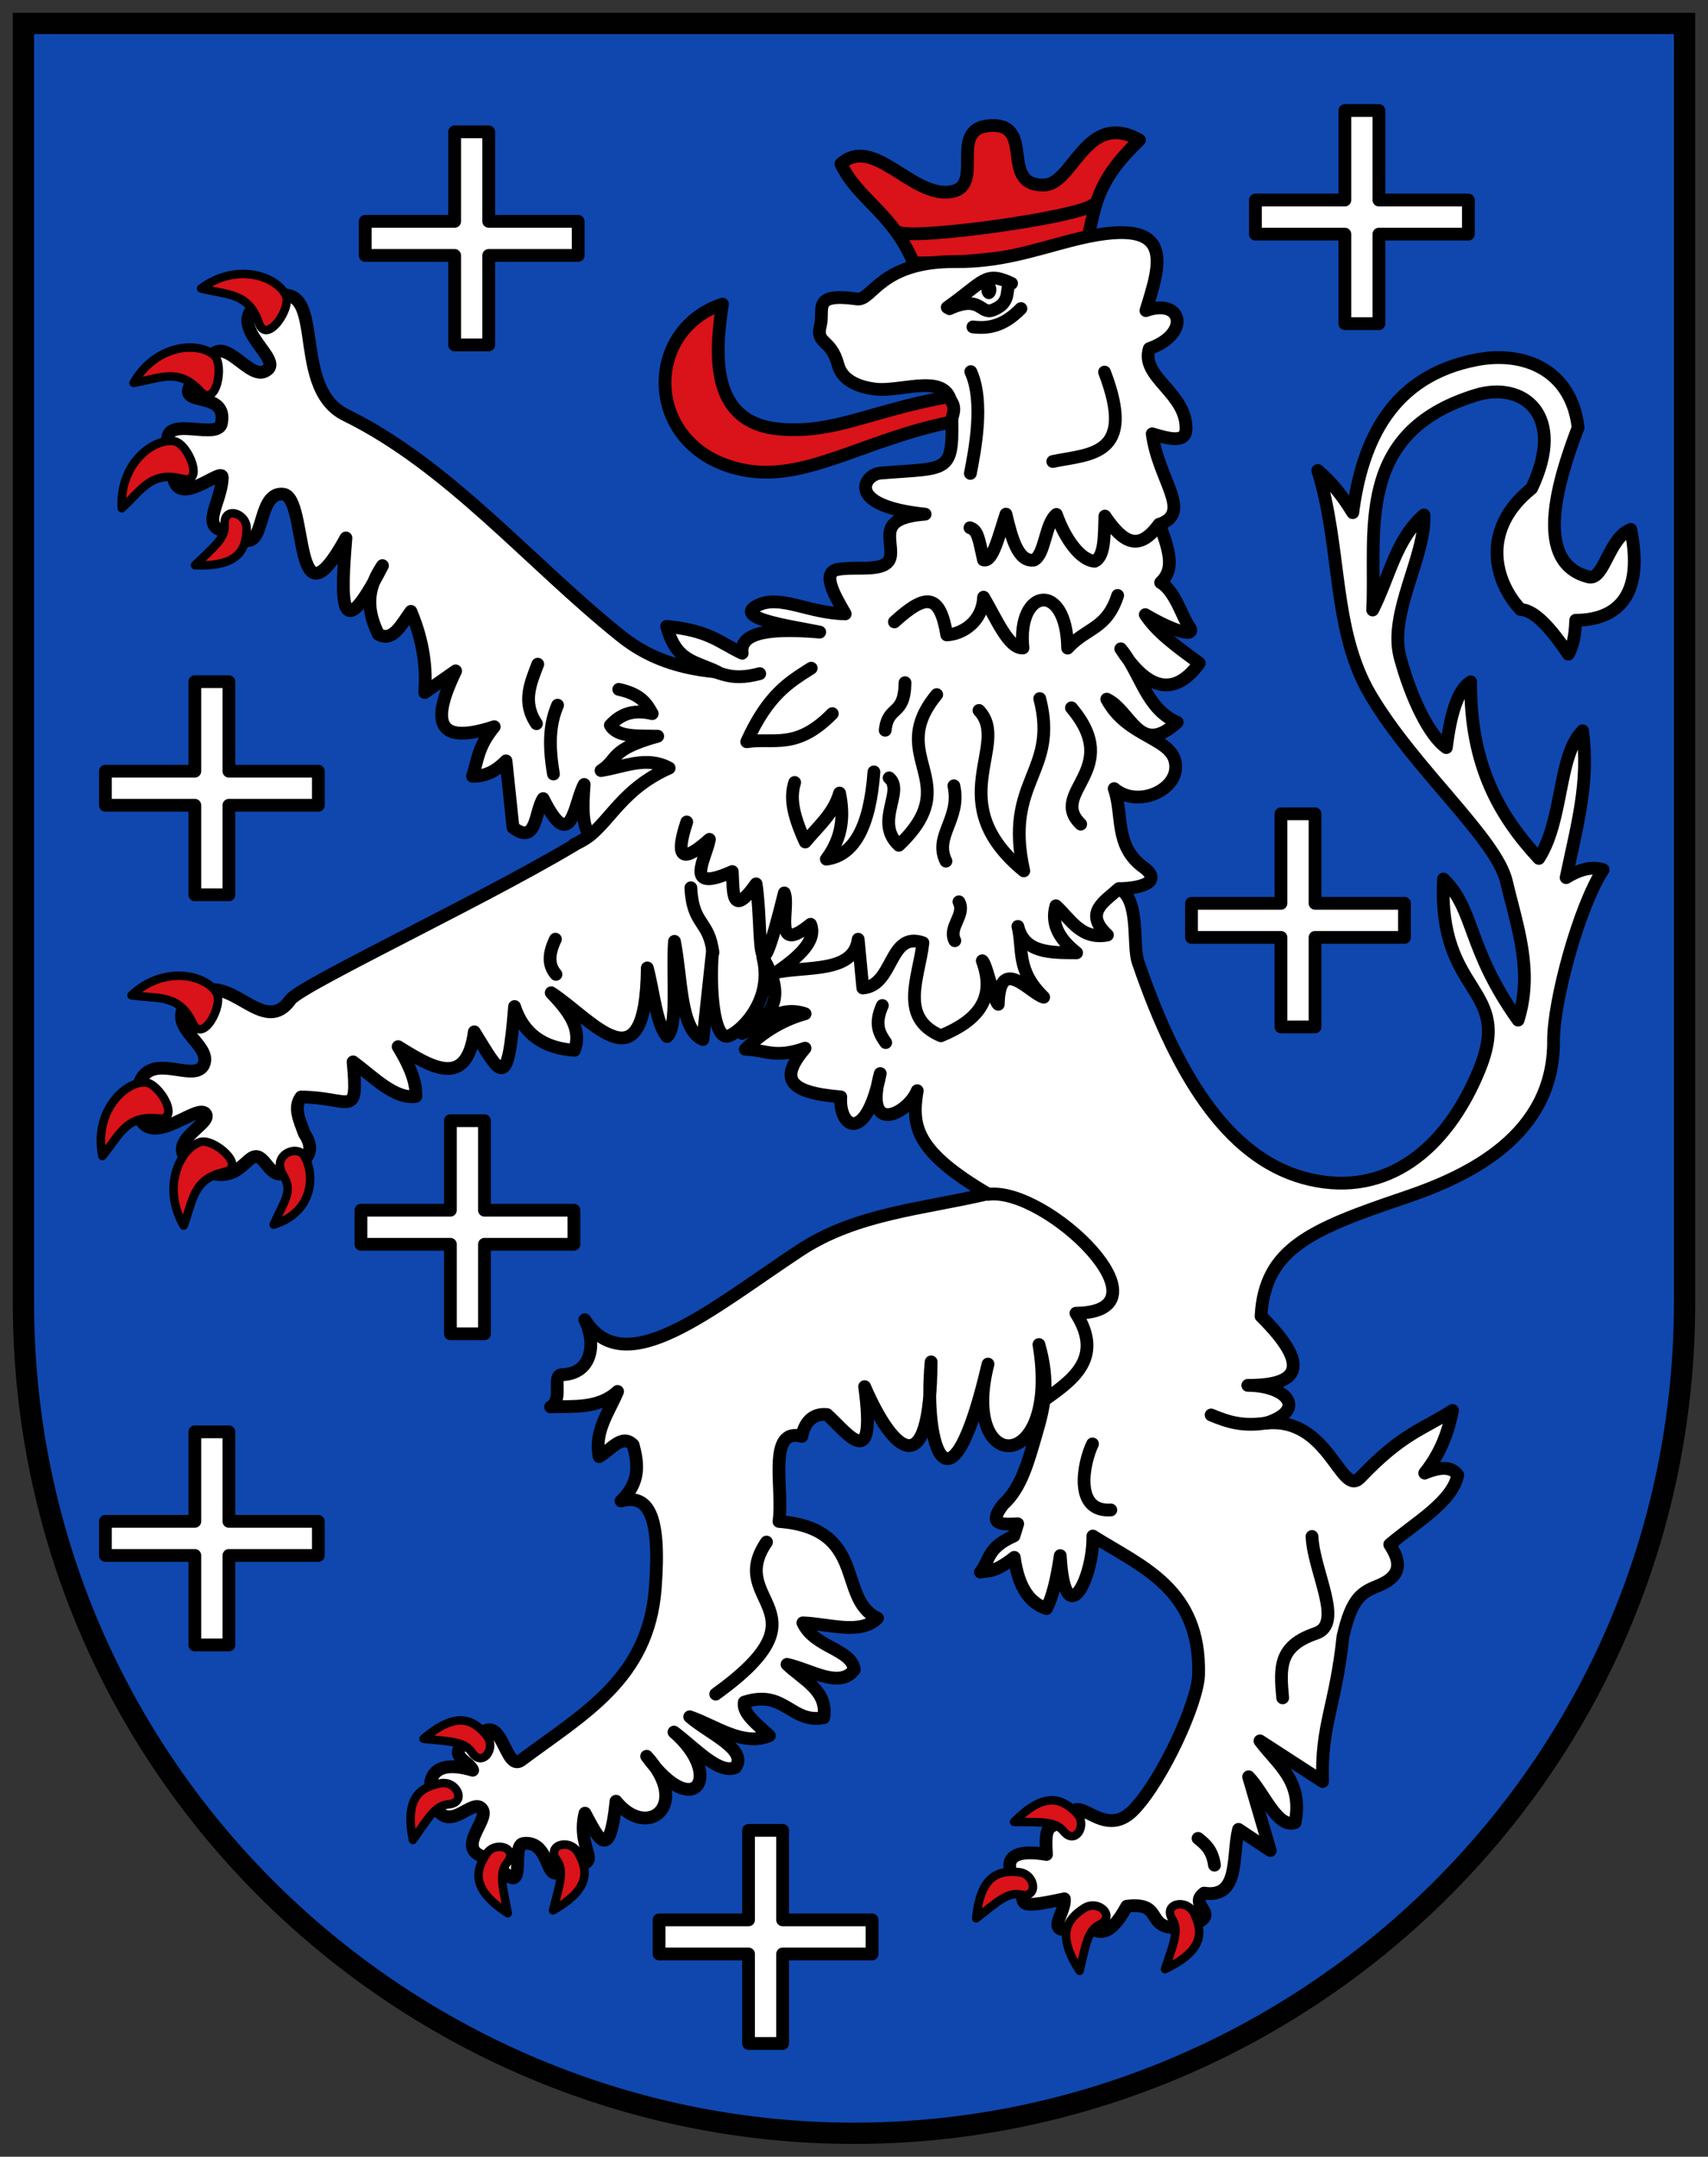 <svg xmlns="http://www.w3.org/2000/svg" height="506" width="401"><rect width="100%" height="100%" fill="#333333" stroke="none"/><path d="m 5.5 5.5 h 390 v 300 c 0 110 -90 195 -195 195 -105 0 -195 -85 -195 -195 z" fill="#0f47af" stroke="#000100" stroke-width="5"/><g stroke="#000" stroke-linejoin="round" stroke-linecap="round"><g stroke-width="3"><g fill="#fff"><path d="m 45.741 180.93 h -21 v 8 h 21 v 21 h 8 v -21 h 21 v -8 h -21 v -21 h -8 z"/><path d="m 106.74 51.93 h -21 v 8 h 21 v 21 h 8 v -21 h 21 v -8 h -21 v -21 h -8 z"/><path d="m 315.74 46.93 h -21 v 8 h 21 v 21 h 8 v -21 h 21 v -8 h -21 v -21 h -8 z"/><path d="m 300.74 211.93 h -21 v 8 h 21 v 21 h 8 v -21 h 21 v -8 h -21 v -21 h -8 z"/><path d="m 105.74 283.93 h -21 v 8 h 21 v 21 h 8 v -21 h 21 v -8 h -21 v -21 h -8 z"/><path d="m 45.741 356.93 h -21 v 8 h 21 v 21 h 8 v -21 h 21 v -8 h -21 v -21 h -8 z"/><path d="m 175.74 450.43 h -21 v 8 h 21 v 21 h 8 v -21 h 21 v -8 h -21 v -21 h -8 z"/></g><path d="m 214.49 61.701 c 13.646 -0.049 27.29 -1.226 40.937 -6.203 1.8 -6.735 1.647 -12.76 12.1 -22.64 -12.528 -7.108 -15.482 10.321 -22.33 10.544 -10.639 0.347 -2.232 -14.01 -12.1 -13.956 -11.07 0.061 -1.612 13.993 -9.614 15.507 -9.256 1.751 -18.295 -13.43 -26.05 -6.513 3.948 8.374 12.172 11.475 17.06 23.26 z" fill="#da121a"/><path d="m 62.996 86.56 c 2.887 -2.9 -11.166 -10.946 -1.203 -15.87 c 16.441 -8.129 5.341 19.814 19.341 26.671 24.26 11.883 43.01 34.501 64.51 51.77 4.85 3.896 11.511 7.539 22.843 8.54 -5.522 -2.698 -9.664 -2.363 -11.973 -10.72 10.08 1.014 12.1 3.625 17.731 6.309 -0.752 -5.393 8.08 -5.807 18.207 -4.962 -6.396 -1.32 -20.762 -3.249 -14.554 -6.278 5.33 -2.6 11.854 1.847 20.538 2 -2.165 -3.81 -5.738 -9.593 -1.854 -10.4 4.394 -0.914 12.1 1.025 12.512 -3.335 0.395 -4.228 -3.066 -8.793 8.101 -9.653 -19.12 -1.978 -14.26 -9.319 -10.551 -9.63 16.644 -1.392 17.289 0.531 16.747 -15.387 -0.296 -8.684 -11.446 -3.568 -17.878 -4.326 -4.773 -0.563 -7.921 -2.532 -8.743 -5.645 -1.694 -6.416 -5.312 -4.757 -4.167 -9.232 0.995 -3.885 -2.17 -7.781 8.602 -6.271 3.639 0.51 5.335 -8.917 23.21 -8.759 10.226 0.09 18.04 -2.608 26.671 -4.856 25.57 -6.661 21.479 4.929 17.95 16.346 8.577 -3.042 10.606 5.463 0.795 8.916 -2.164 6.727 8.936 10.389 8.618 19.02 -0.124 3.374 -4.742 1.918 -7.929 0.973 1.46 11.03 9.548 18.43 1.686 21.233 2.92 7.472 3.205 10.862 0.288 13.664 3.399 1.963 5.134 8.2 6.579 10.157 2.221 3.01 -3.469 1.331 -10.182 -2.63 2.775 4.158 7.01 7.22 12.685 11.379 -6.554 9 -13.05 5.02 -18.443 -3.362 4.79 5.807 5.855 14.02 13.24 17.237 -8.909 8.197 -10.742 -2.67 -16.523 -5.421 5.04 9.468 16.207 8.883 16.184 15.91 -0.019 5.732 -9.172 9.598 -14.448 5.079 2.188 6.187 -0.035 13.419 6.861 18.441 4.54 3.306 -0.181 4.924 -5.658 5.03 4.94 2.671 3.01 13.12 4.424 17.255 9.623 28.14 22.14 46.876 40.499 51.01 17.775 3.998 31.776 -6.872 39.515 -25.575 8.302 -20.06 -9.725 -17.21 -8.32 -44.954 7.445 7.271 5.461 16.242 17.511 33.1 3.63 -11.663 -0.256 -21.959 -2.738 -32.511 -2.372 -10.08 -21.607 -26.356 -31.884 -43.713 -9.156 -15.464 -6.735 -34.49 -12.405 -52.722 2.505 2.144 5.122 4.845 8.207 9.887 2.2 -16.771 9.07 -32.01 29.01 -35.862 11.22 -2.171 22.355 2.385 23.896 15.901 -4.984 13.02 -10.557 31.844 2.556 35.06 3.632 0.677 4.623 -9.196 9.811 -11.165 3.565 17.491 -5.094 21.298 -12.926 21.308 -0.191 4.979 -0.976 6.393 -1.735 7.963 -3.934 -5.838 -7.847 -10.366 -11.209 -10.476 -6.273 -6.71 -9.348 -18.877 2.594 -28.426 8.235 -17.305 -2.034 -25.286 -13.14 -21.853 -28.675 8.864 -23.28 32.07 -24.18 50.39 4 -7.861 5.405 -16.533 12.03 -22.298 0.533 9.5 -8.354 23.06 -5.607 33.34 2.539 9.508 6.906 18.544 10.87 21.239 0.948 -7.305 2.448 -13.367 5.72 -15.443 -0.184 19.675 6.9 31.629 16 41.44 5.837 -9.102 4.441 -24.17 10.275 -29.936 1.584 12.279 -1.234 21.786 -3.866 34.447 3.511 -2.161 6.342 -2.622 8.684 -1.861 -5.658 8.618 -11.692 30.885 -11.635 40.09 0.14 22.283 -19.911 31.768 -34.885 36.821 -22.06 7.446 -32.963 11.998 -33.789 27.843 11.713 11.629 9.128 16.284 -3.114 16.227 9.22 0.033 14.05 5.768 4.267 8.872 14.825 -1.541 17.595 17.527 22.09 12.806 10.02 -10.515 14.701 -11.271 21.709 -15.795 -0.992 4.899 -2.633 9.799 -6.528 14.698 4.152 -1.716 6.538 -1.313 7.769 0.476 -1.35 6.31 -9.8 11.04 -15.983 16.277 1.581 2.574 4.189 6.858 -2.6 9.63 -3.916 1.599 -6.258 2.695 -8.376 11.929 -1.735 16.555 -5.202 20.652 -4.78 34.05 l -14.711 -9.53 c 4.04 5.45 10.214 9.346 8.248 19.16 -4.143 1.48 -7.291 -6.987 -10.91 -10.738 l 5.075 17.299 l -7.443 -4.962 c -1.568 6.207 0.403 16.225 -8.105 14.959 -4.208 3.228 5.326 4.92 -4.056 7.929 -10.762 1.462 -4.485 -6.03 -14.08 -4.857 -4.273 7.866 -6.792 6.137 -9.53 4.663 -11.306 3.112 -4.698 -2.658 -5.125 -6.403 -12.612 2.749 -8.716 0.683 -10.444 -2.593 -3.691 -4.739 -4.145 -9.574 6.248 -7.816 -0.433 -6.872 0.347 -6.925 5.11 -7.447 1.578 -8.879 7.859 4.933 15.481 -3.133 6.737 -7.13 14.95 -25.09 15.12 -31.608 0.523 -20.14 -13.282 -25.25 -24.823 -32.511 0.176 9.838 -6.569 23.438 -7.656 4.592 -0.809 5.493 -1.846 9.846 -3.239 12.418 -3.691 -1.236 -6.511 -4.525 -7.55 -12.01 -4.804 3.74 -5.869 2.992 -7.951 3.465 2.294 -2.832 1.43 -5.664 7.875 -8.496 l 0.877 -2.851 c -3.578 0.177 -7.265 0.429 -3.433 -4.524 4.325 -3.866 5.958 -10.284 7.871 -16.831 1.955 -6.692 3.01 -12.01 0.549 -20.693 5.137 30.871 -18.701 30.825 -11.96 4.581 -8.906 38.2 -15.241 19.673 -13.351 -0.514 -0.205 29.21 -8.956 21.19 -15.613 5.802 2.763 20.519 -3.762 11.184 -8.821 6.559 -3.495 -0.368 -5.343 1.987 -5.921 5.12 -8.262 -2.278 -4.211 12.618 -5.376 19.948 20.967 1.651 13.512 18.08 23.14 22.699 -4.02 4 -11.384 1.32 -17.518 1.096 2.711 5.85 11.394 6.078 12.07 10.983 -3.439 4.609 -10.246 -0.046 -15.795 -1.241 3.81 3.651 9.671 6.163 8.615 12.518 -7.75 1.397 -9.141 -6.749 -18.646 -3.653 -0.503 2.621 3.053 5.242 5.89 7.862 -6.234 2.596 -12.468 -2.262 -18.702 -4.435 4.489 3.936 13.812 7.704 10.719 11.904 -3.923 1.643 -9.419 -4.577 -14.417 -8.309 11.74 10.165 4.954 21.296 -6.413 5.67 10.534 11.575 0.146 19.689 -7.196 10.546 -1.517 14.583 -4.053 8.823 -7.286 2.813 -2.254 9.04 5.564 12.659 -4.412 11.842 -5.323 7.286 -2.902 -5.675 -10.08 -4.731 -3.225 0.424 1.824 15.318 -7.217 3.578 -10.11 -1.315 -0.617 -8.823 -2.368 -11.522 -2.3 -3.544 -8.581 7.429 -11.823 -2.776 -1.484 -5.295 1.05 -9.01 9.535 -6.471 -0.751 -2.245 -7.965 -4.052 1.273 -7.832 5.677 -6.528 6.243 8.382 10.124 5.482 14.579 -10.891 29.809 -19.05 31.458 -40.25 1.374 -17.659 -1.749 -22.21 -8.03 -20.576 4.572 -4.379 4.044 -8.759 2.851 -13.14 -2.663 -2.784 -5.325 1.325 -7.988 2.738 -1.187 -5.973 2.288 -10.392 4.335 -15.287 -4.42 4.083 -10.193 3.429 -15.726 3.615 3.122 -1.732 0.138 -7.464 2.698 -7.55 7.116 -0.238 8.06 -7.426 5.328 -12.888 9.39 14.952 29.779 -2.614 50.5 -16.271 13.294 -8.76 29.16 -9.733 44.08 -13.282 -16.732 -9.871 -17.986 -15.668 -16.534 -24.19 -2.222 5.503 -12.77 10.773 -8.684 -4.02 -3.369 16.677 -9.765 12.743 -9.266 5.476 -12.865 -1.051 -14.219 -4.535 -8.389 -11.428 -7.141 2.551 -9.484 0.304 -14.03 0.26 4.377 -4.294 9.08 -6.967 14.04 -8.338 -6.305 -2.126 -10.07 2.533 -14.792 4.62 5.519 -3.537 11.32 -6.898 4.88 -17.837 2.73 10.94 -6.502 18.558 -8.53 18.516 -2.858 -0.059 -4.03 -10.113 -3.28 -20.2 l -2.262 20.945 c -5.416 -2.207 -4.96 -14.48 -6.679 -23.03 -0.585 7.366 0.911 20.15 -1.748 22.336 -2.527 -2.907 -3.141 -10.595 -4.63 -16.1 -0.353 28.926 -12.85 12.134 -22.562 5.826 3.878 4.087 7.326 8.26 5.457 13.497 -7.323 -0.494 -11.999 -3.928 -14.06 -10.269 -1.621 20.378 -3.194 15.994 -9.454 5.939 -1.797 13.269 -9.798 8.491 -17.881 3.471 3.403 5.571 4.255 9.02 4.167 11.679 -4.914 0.716 -9.828 -4.441 -14.742 -8.101 1.285 13.719 -0.578 8.295 -12.224 8.245 -1.831 2.469 -0.329 5.473 0.764 8.527 3.01 4.443 0.17 6.803 -3.239 8.327 -4.102 3.717 -5.391 -2.184 -7.7 -2.838 -2.801 -0.793 -4.666 7.458 -13.721 2.687 -10.635 -5.602 3.663 -10.261 1.422 -12.837 -2.222 -2.554 -14.985 10.615 -16.202 -2.368 0.178 -14.994 13.372 -3.946 15.801 -9.05 2.41 -5.068 -11.177 -9.577 -1.936 -16.196 8.08 -6.22 15.864 10.02 22.33 0.908 2.519 -3.551 51.01 -26.17 70.38 -38.6 -1.9 -1.824 -1.833 -6.6 -1.422 -11.891 -2.415 4.384 -2.904 16.715 -9.63 3.321 -1.983 3.02 -1.444 11.08 -7.08 6.785 l -1.642 -15.644 c -2.698 2.764 -5.177 3.651 -7.875 3.602 1.275 -3.7 1.168 -6.846 5.109 -11.613 -14.482 4.74 -14.349 -2.127 -9.06 -13.09 l -7.255 5.075 c 0.429 -5.591 -0.179 -11.701 -3.245 -19.04 -2.255 3.076 -4.258 7.29 -7.625 5.363 -3.569 -7.131 -1.851 -11.858 0.946 -16.1 -10.311 20.19 -9.736 7.726 -8.577 -6.491 -12.69 23.15 -8.767 -9.517 -14.673 -10.256 -7.111 -0.89 -3.444 16.956 -12.07 8.659 -8.488 0.133 -2.414 -6.478 -2.29 -12.615 0.06 -2.96 -13.493 10.391 -11.324 -4.327 -6.546 -12.624 10.22 -3.553 11.134 -8.389 1.77 -9.366 -15.27 -1.705 -3.753 -13.1 3.596 -10.585 10.425 4.693 14.736 0.363 z" fill="#fff"/><path d="m 169.61 71.35 c -1.907 12.495 -2.738 28.24 14.02 29.372 12.631 0.856 20.358 -4.186 38.857 -7.618 2.466 2.404 1.075 4.04 0.84 5.902 -20.861 4.186 -34.455 14.342 -49.25 11.171 -22.859 -4.899 -23.366 -32.564 -4.461 -38.826 z" fill="#da121a"/></g><g fill="#da121a" stroke-width="2"><path d="m 31.363 89.82 c 5.363 -9.274 15.47 -9.69 18.94 -6.422 2.419 2.278 0.455 12.479 -3.283 8.383 -5.133 -5.626 -9.505 -2.944 -15.657 -1.961 z"/><path d="m 47.22 67.67 c 8.639 -6.336 18.06 -2.653 19.924 1.734 1.299 3.058 -4.6 11.609 -6.376 6.356 -2.439 -7.215 -7.519 -6.517 -13.548 -8.09 z"/><path d="m 28.592 119.24 c -0.567 -10.698 7.676 -16.562 12.367 -15.717 3.27 0.589 7.191 10.209 1.823 8.816 -7.372 -1.913 -9.572 2.719 -14.19 6.901 z"/><path d="m 45.777 132.61 c 10.196 0.416 11.963 -3.625 12.136 -8.418 0.143 -3.94 -5.496 -5.525 -5.163 -1.103 0.234 3.106 -2.487 5.198 -6.974 9.521 z"/><path d="m 30.867 233.51 c 7.866 -7.274 17.644 -4.682 19.992 -0.534 1.637 2.891 -3.256 12.06 -5.615 7.04 -3.24 -6.892 -8.209 -5.623 -14.377 -6.503 z"/><path d="m 24.03 271.22 c -2.046 -10.516 5.304 -17.467 10.07 -17.281 3.32 0.13 8.538 9.113 3.03 8.478 -7.566 -0.872 -9.102 4.02 -13.1 8.803 z"/><path d="m 43.12 287.54 c -5.338 -9.289 -0.632 -18.244 3.935 -19.608 3.183 -0.951 11.03 5.861 5.609 7.04 -7.441 1.623 -7.312 6.749 -9.544 12.566 z"/><path d="m 64.26 287.32 c 9.56 -2.979 9.669 -12 7.19 -16.11 -1.717 -2.844 -7.88 -0.2 -4.955 4.512 2.362 3.804 0.284 5.897 -2.235 11.595 z"/><path d="m 129.84 448.19 c 8.879 -5.03 8.245 -9.395 5.863 -13.556 -1.959 -3.422 -7.585 -1.79 -4.967 1.789 1.839 2.514 0.632 5.727 -0.896 11.768 z"/><path d="m 99.43 407.94 c 7.769 -6.617 11.652 -4.525 14.745 -0.859 2.543 3.01 -0.919 7.739 -3.383 4.053 -1.731 -2.589 -5.164 -2.557 -11.362 -3.193 z"/><path d="m 273.52 461.98 c 9.215 -4.384 8.894 -8.783 6.814 -13.1 -1.71 -3.553 -7.438 -2.327 -5.082 1.43 1.655 2.639 0.222 5.758 -1.732 11.674 z"/><path d="m 96.94 431.68 c -1.98 -10.01 1.742 -12.378 6.451 -13.287 3.871 -0.747 6.305 4.581 1.884 4.932 -3.105 0.246 -4.753 3.257 -8.335 8.355 z"/><path d="m 119.21 448.86 c -8.557 -5.56 -7.659 -9.878 -5.03 -13.888 2.163 -3.296 7.68 -1.326 4.849 2.087 -1.988 2.398 -0.979 5.678 0.179 11.8 z"/><path d="m 238.09 427.45 c 7.156 -7.275 11.208 -5.533 14.612 -2.155 2.798 2.778 -0.234 7.79 -3.01 4.335 -1.952 -2.427 -5.369 -2.093 -11.599 -2.18 z"/><path d="m 229.19 450.07 c 1.024 -10.153 5.275 -11.332 10.04 -10.829 3.921 0.414 4.695 6.22 0.365 5.267 -3.042 -0.67 -5.496 1.73 -10.409 5.562 z"/><path d="m 253.46 462.39 c -5.526 -8.579 -2.936 -12.15 1.107 -14.728 3.325 -2.12 7.548 1.939 3.567 3.892 -2.796 1.372 -3.221 4.778 -4.674 10.837 z"/></g><path d="m 308.03 360.48 c 0.385 8.343 7.589 20.473 0.928 22.725 -8.783 2.969 -8.463 7.962 -7.817 15.13 m -19.865 32.974 c 1.665 1.334 3.333 2.664 3.856 6.281 m -0.786 -105.62 c 3.738 1.542 7.564 2.996 14.163 1.675 m -42.01 5.123 c -2.144 4.412 -4.487 16.04 4.295 15.491 m -80.83 7.535 c -9.803 14.282 15.502 15.951 -11.933 35.666 m 63.906 -117.24 c 13.676 -1.944 44.23 27.573 20.669 27.883 6.859 10.792 -1.327 15.991 -7.602 20.502 m 17.635 -120.1 c -3.279 3.02 -8.297 5.607 -2.644 10.861 -6.187 1.168 -8.618 -3.674 -12.09 -6.858 -1.257 4.317 0.863 7.884 4.859 11.03 -6.082 -0.019 -12.264 0.098 -13.789 -6.186 1.354 5.403 -0.562 10.153 6.05 16.608 -3.226 -0.901 -10.382 -10.202 -10.654 1.666 -1.013 -0.731 -2.704 -9.4 -3.753 -10.209 3.42 9.195 -1.502 14.219 -9.726 17.592 -10 -4.263 -5.109 -13.742 -4.212 -21.821 -8.05 -2.816 -6.762 10.05 -14.11 10.611 l -1.092 -11.441 c -1.077 7.894 -11.647 6.296 -19.16 7.751 5.446 -3.754 9.494 -7.508 7.982 -11.262 -9.193 7.546 -4.754 -3.992 -6.157 -7.352 -7.06 28.539 -4.949 8.681 -6.629 -2.126 -5.891 8.298 -5.314 1.721 -5.593 -2.889 -11.707 5.245 -6.177 -3 -5.366 -7.553 -5.591 5 -8.474 5.492 -5.323 -4.075 m 45.924 43.06 c -1.963 4.381 -0.695 6.608 0.786 8.693 m 17.196 -33.03 c 1.651 3.117 -2.619 5.899 -0.968 9.131 m -61.97 -12.421 c 0.427 8.955 4.303 7.531 5.172 15.272 m -36.97 -3.21 c -1.985 4.103 -1.376 6.477 0.128 8.254 m 93.42 -44.24 c 1.723 7.753 -4.789 11.785 -1.861 17.678 m 29.463 -35.975 c 12.41 14.66 -5.62 19.758 2.171 27.29 m -23.88 -26.671 c 7.567 7.993 -9.134 21.521 10.515 37.631 -4.748 -21.261 8.256 -22.997 3.751 -40.42 m -24.19 -0.93 c -12.228 14.773 7.05 20.272 -8.891 35.35 -5.868 -5.426 1.405 -12.732 -2.273 -15.815 m 3.722 -22.33 c -0.113 8.03 -3.987 5.096 -4.652 11.165 m -62.55 -9.599 c 5.275 1.14 6.576 3.416 7.853 5.699 -3.526 -0.838 -6.886 -0.512 -9.83 2.726 1.661 2.901 6.67 2.454 11.12 2.567 -11.506 3.191 -9.118 5.39 -13.308 8.06 5.336 -0.83 10.681 -3.505 15.997 -0.588 -12.813 5.683 -14.618 15.14 -22.23 17.863 m -3.968 -32.618 c -1.487 3.519 -2.38 7.99 -0.968 16.15 m -3.684 -25.763 c -1.704 4.474 -3.712 8.914 -0.31 13.956 m 52.42 -11.741 c -7.54 2.02 -9.468 -0.828 -13.249 -0.956 m 25.337 -0.328 c -5.05 3.228 -10.09 6.083 -15.14 17.264 6.365 -0.982 11.647 2 20.09 -6.598 m 66.998 -27.724 c -2.604 8.01 -7.223 7.417 -11.741 12.349 -0.251 -15.973 -11.976 -14.07 -10.49 -0.035 -3.372 0.221 -6.278 -6.927 -9.25 -11.912 -0.27 5.891 -5.094 8.695 -8.64 8.854 -1.618 -9.769 -4.89 -9.808 -12.291 -3.054 m 62.13 -22.89 c -4.795 6.585 -8.497 4.272 -12.711 -1.935 -0.168 4.475 0.015 9.479 -2.397 10.588 -3.231 -0.18 -6.908 -5.04 -8.994 -10.978 -2.695 2.214 -2.613 9.397 -5.272 10.711 -3.679 0.502 -5.185 -4.97 -6.569 -10.778 -1.629 4.878 -3.096 11.366 -5.276 10.735 -1.165 -5.261 -1.344 -6.901 -3.17 -7.546 m -4.81 -51.39 c 7.303 -3.347 7.189 1.424 10.126 0.33 5.02 -1.868 2.532 -5.681 4.449 -6.265 -6.278 -2.974 -6.439 -0.443 -15.1 5.637 m 17.296 0.27 c -4.106 4.214 -7.749 4.732 -11.275 4.307 m 30.909 10.594 c 7.567 19.811 -3.415 19.15 -12.152 20.973 m -35.924 -53.7 c 4.566 1.542 41.05 -3.48 45.18 -6.409 m -28.509 39.03 c 3.239 7.07 0.919 18.63 -0.099 23.874 m -41.25 72.52 c -1.104 3.515 -0.527 7.34 2.481 13.956 3.158 -3.804 6.623 -6.603 8.06 -11.475 1.068 5.169 0.769 10.338 -3.101 15.507 6.7 -0.866 10.253 -8.03 11.165 -20.469" fill="none" stroke-width="3"/></g><path d="m 233.11 115.21 a 1.754 2.193 0 1 1 -3.509 0 1.754 2.193 0 1 1 3.509 0 z" transform="translate(0.807 -47.22)"/></svg>